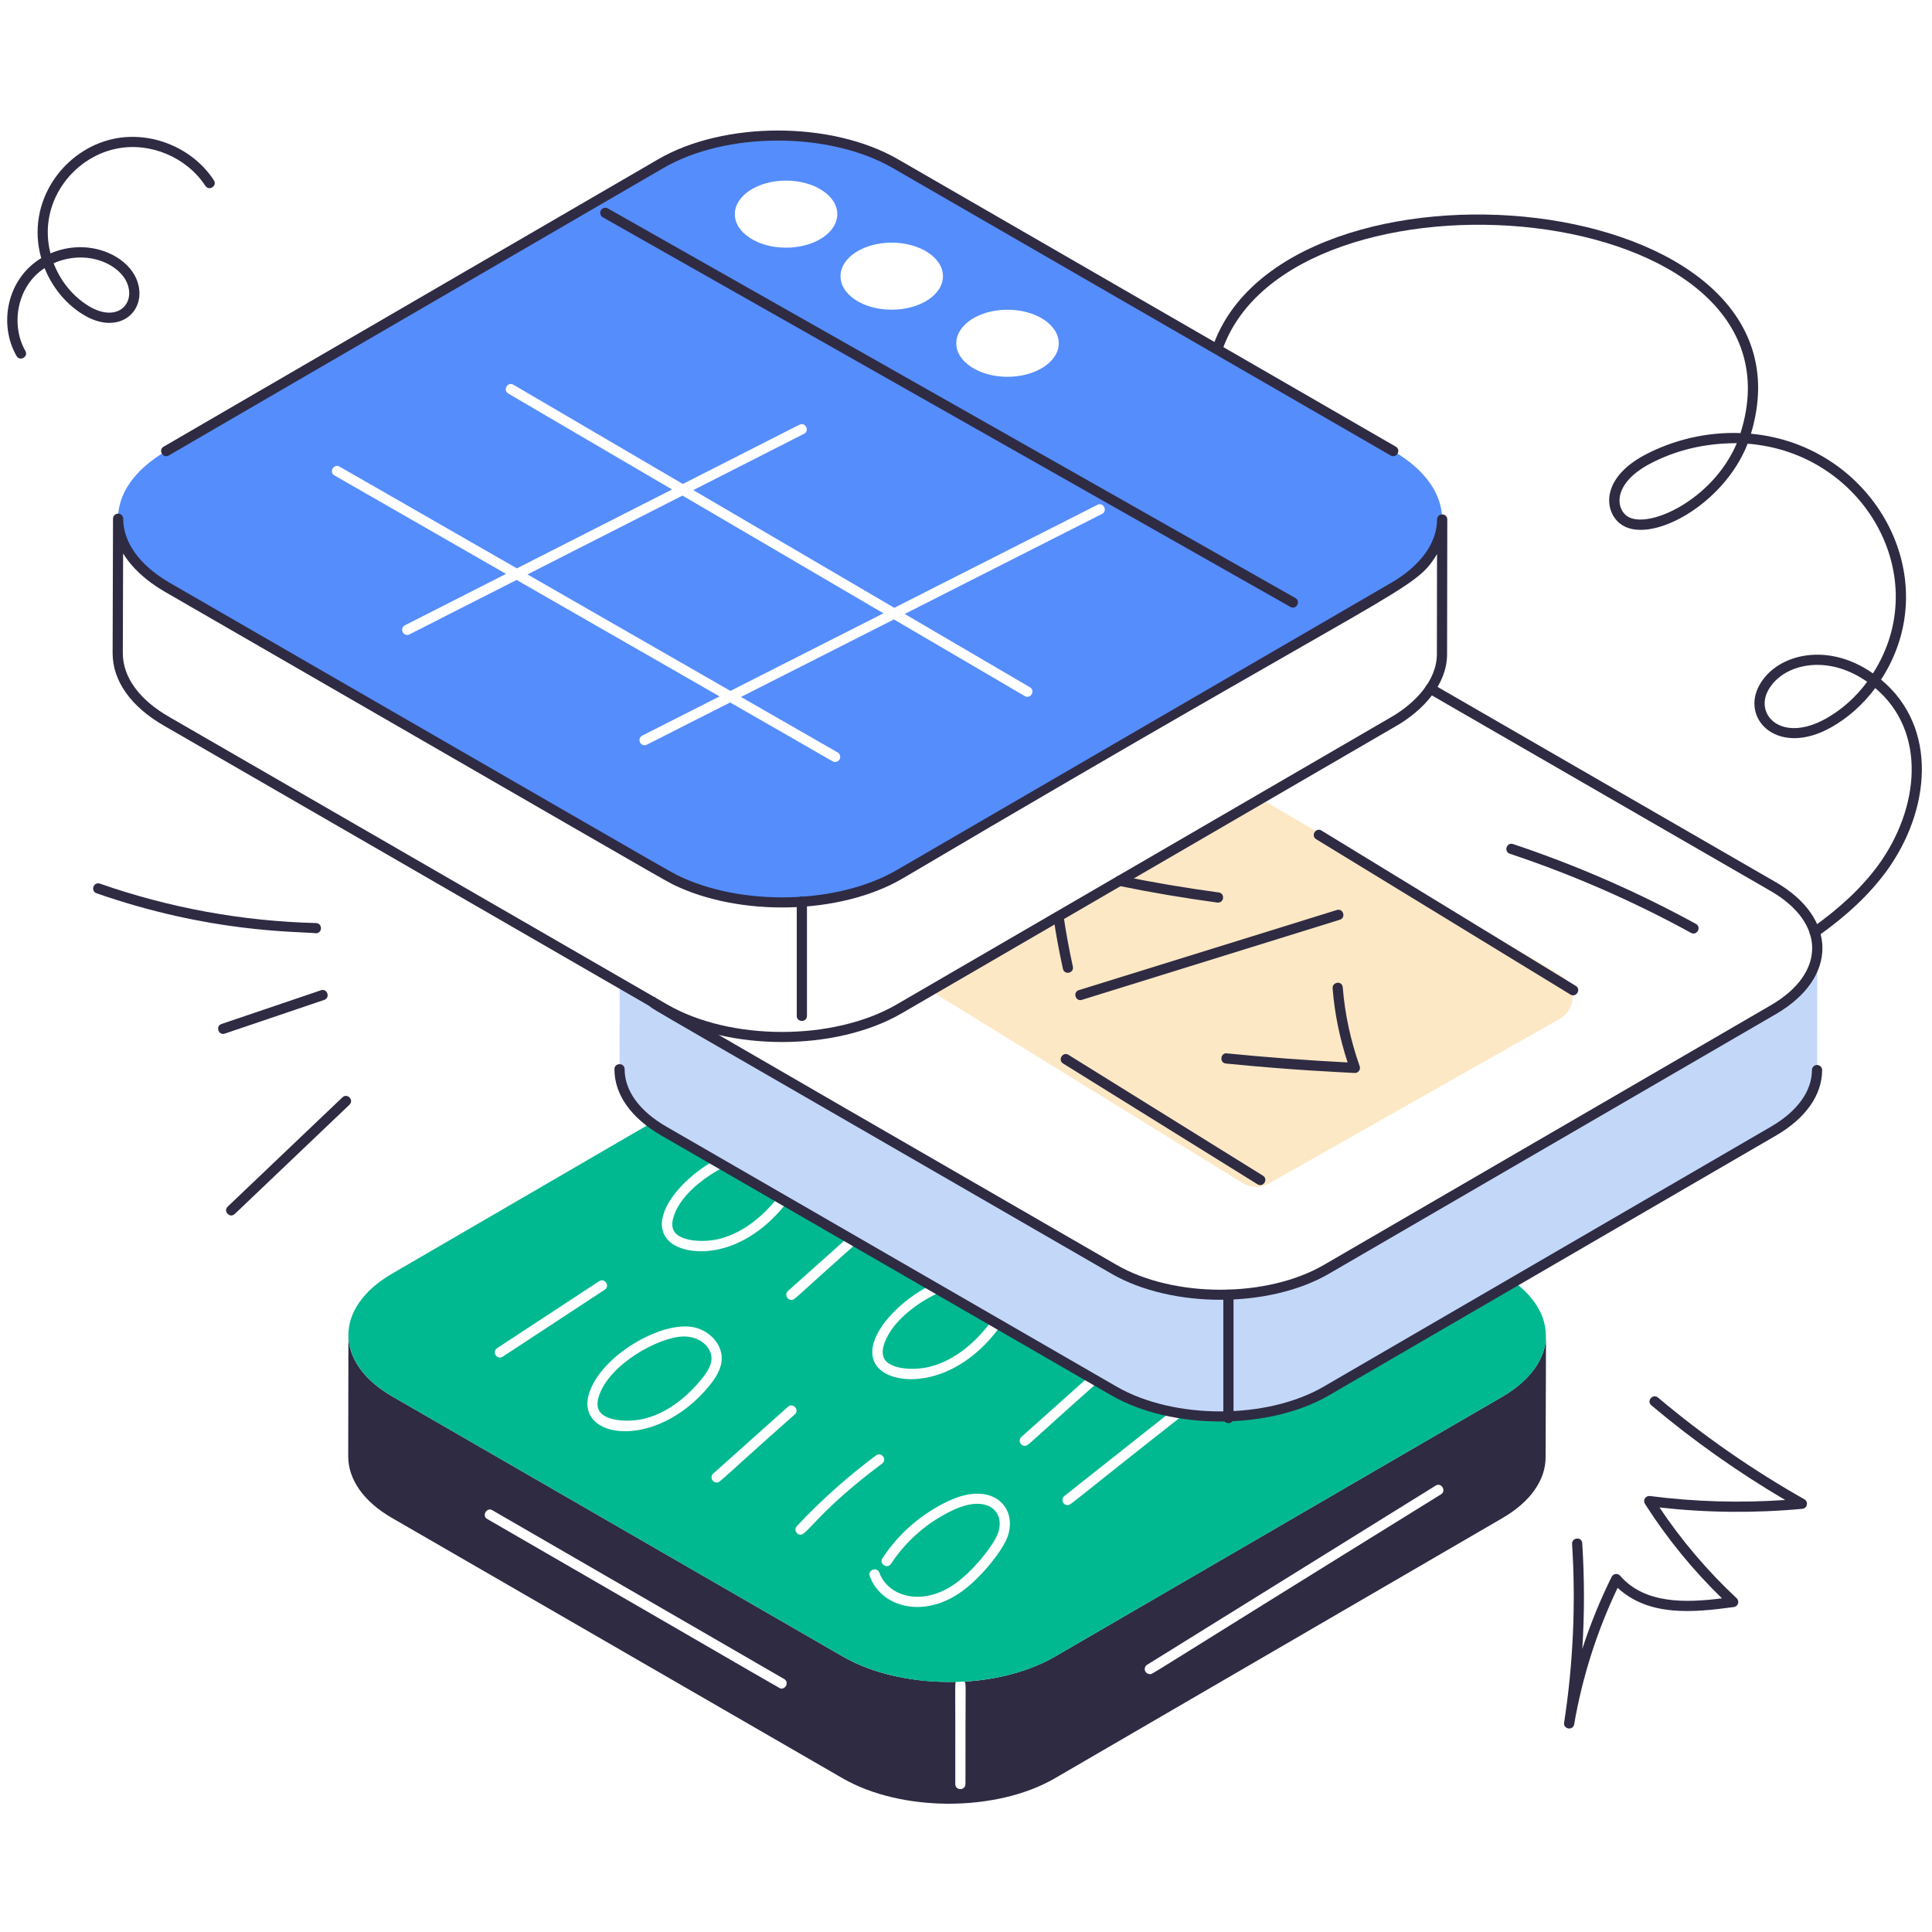 <svg width="570" height="570" viewBox="0 0 570 570" fill="none" xmlns="http://www.w3.org/2000/svg">
<path d="M534.51 273.796C542.914 267.866 549.338 261.795 554.151 255.242C566.191 238.669 568.676 216.014 553.258 202.994C549.708 207.807 545.2 211.821 540.146 214.648C524.929 223.124 514.142 212.767 518.63 203.029C523.102 193.323 538.561 188.821 552.576 198.674C570.778 170.26 549.968 133.568 515.609 130.905C508.364 149.432 486.135 161.083 477.925 154.449C473.278 150.749 472.274 141.185 485.201 134.255C493.734 129.735 503.655 127.396 513.505 127.772C535.73 57.479 380.435 44.848 360.529 103.565C359.889 105.485 357.046 104.463 357.685 102.601C378.679 40.439 538.836 54.273 516.585 127.966C552.629 131.234 574.612 170.268 554.974 200.508C571.897 214.557 569.611 239.082 556.579 257.011C551.565 263.846 544.918 270.134 536.25 276.252C534.631 277.403 532.88 274.944 534.51 273.796ZM521.363 204.287C518.104 211.345 525.972 219.089 538.683 212.021C543.373 209.394 547.569 205.65 550.872 201.154C538.354 192.344 525.031 196.33 521.363 204.287ZM486.617 136.911C476.239 142.483 476.57 149.52 479.811 152.104C485.43 156.621 505.15 147.928 512.418 130.752C502.896 130.752 494.37 132.8 486.617 136.911Z" fill="#2F2B43"/>
<path d="M443.244 412.058L311.265 488.731C303.802 493.064 294.354 495.531 284.544 496.133C285.146 496.733 284.784 495.754 284.845 526.344C284.845 528.312 281.836 528.354 281.836 526.344C281.898 495.384 281.674 496.876 282.017 496.193C270.04 496.494 257.823 494.027 248.676 488.731L115.855 412.058C107.128 407.064 102.795 400.444 102.795 393.884L102.735 429.693C102.735 436.312 107.068 442.932 115.794 447.927L248.616 524.659C265.948 534.649 293.993 534.649 311.205 524.659L443.184 447.927C451.729 442.993 456.002 436.493 456.002 429.933L456.123 394.064C456.062 400.564 451.79 407.064 443.244 412.058ZM230.561 498.179C229.959 498.179 236.055 501.493 143.779 448.167C142.032 447.295 143.604 444.51 145.284 445.58L231.344 495.351C232.718 496.153 232.043 498.179 230.561 498.179ZM425.129 440.886C335.256 496.527 340.276 493.906 339.25 493.906C337.668 493.906 337.193 491.881 338.467 491.138L423.564 438.298C425.243 437.229 426.809 439.907 425.129 440.886Z" fill="#2F2B43"/>
<path d="M274.372 403.221C281.935 401.299 287.654 395.827 291.116 391.578C292.585 389.774 294.089 387.623 294.054 385.337C294.013 382.345 291.116 379.9 288.347 379.265C280.83 377.493 263.944 386.591 260.79 396.715C260.125 398.86 260.337 400.458 261.43 401.61C263.746 404.043 269.946 404.337 274.372 403.221Z" fill="#01B990"/>
<path d="M212.297 365.489C219.861 363.568 225.58 358.096 229.047 353.847C230.516 352.043 232.015 349.886 231.98 347.599C231.938 344.587 228.781 341.27 223.881 341.27C216.559 341.27 201.661 349.505 198.727 358.983C198.057 361.129 198.263 362.727 199.356 363.879C201.671 366.312 207.878 366.6 212.297 365.489Z" fill="#01B990"/>
<path d="M443.003 375.769L415.981 360.182L391.307 374.505C374.095 384.496 346.05 384.496 328.718 374.505L222.918 313.421L115.674 375.769C98.402 385.82 98.522 402.069 115.855 412.058L248.676 488.731C266.008 498.721 294.053 498.781 311.265 488.731L443.244 412.058C460.456 402.069 460.335 385.82 443.003 375.769ZM289.017 376.327C293.543 377.367 297.004 381.217 297.063 385.29C297.11 388.563 295.153 391.39 293.443 393.482C280.598 409.271 264.171 408.869 259.244 403.685C250.308 394.262 275.127 373.167 289.017 376.327ZM256.552 363.415C233.77 383.567 234.599 383.503 233.484 383.503C232.099 383.503 231.458 381.79 232.479 380.876L254.542 361.17C256.017 359.836 258.038 362.085 256.552 363.415ZM226.943 338.596C231.468 339.636 234.93 343.485 234.989 347.552C235.036 350.826 233.085 353.653 231.374 355.751C218.235 371.876 201.911 370.936 197.175 365.954C188.217 356.466 213.049 335.47 226.943 338.596ZM146.667 397.749L176.758 378.002C178.404 376.918 180.082 379.417 178.404 380.517L148.313 400.264C146.646 401.35 145 398.842 146.667 397.749ZM173.79 411.12C177.274 399.907 195.4 389.458 204.886 391.625C209.412 392.665 212.873 396.515 212.932 400.588C212.979 403.85 211.022 406.676 209.312 408.78C193.653 428.029 169.568 424.697 173.79 411.12ZM211.427 437.379C210.042 437.379 209.401 435.666 210.422 434.751L232.479 415.045C233.946 413.719 235.981 415.955 234.489 417.291C211.71 437.446 212.542 437.379 211.427 437.379ZM236.188 452.783C234.88 452.783 234.19 451.214 235.089 450.249C242.224 442.644 250.081 435.627 258.45 429.397C260.055 428.212 261.841 430.623 260.249 431.807C241.703 445.624 238.201 452.783 236.188 452.783ZM297.281 453.341C295.881 457.341 289.213 465.951 282.864 470.149C271.771 477.528 259.818 473.89 256.617 465.03C255.938 463.151 258.778 462.148 259.449 464.008C261.923 470.855 271.622 474.003 281.201 467.646C287.003 463.809 293.278 455.667 294.436 452.348C296.668 446.001 291.412 440.714 281.16 445.542C273.725 449.027 267.401 454.499 262.87 461.363C261.761 463.027 259.261 461.361 260.355 459.706C265.191 452.383 271.944 446.541 279.878 442.815C292.8 436.767 300.313 444.633 297.281 453.341ZM302.341 426.565C300.95 426.565 300.318 424.845 301.342 423.938L323.399 404.232C324.87 402.901 326.897 405.144 325.409 406.477C302.627 426.629 303.456 426.565 302.341 426.565ZM349.229 417.349C314.038 445.039 315.964 444.055 314.959 444.055C313.53 444.055 312.913 442.25 314.025 441.369L347.36 414.987C348.93 413.759 350.785 416.115 349.229 417.349Z" fill="#01B990"/>
<path d="M201.824 394.299C194.511 394.299 179.614 402.513 176.658 412.013C175.994 414.158 176.2 415.757 177.293 416.909C179.603 419.342 185.803 419.636 190.24 418.519C197.804 416.597 203.523 411.125 206.984 406.876C208.454 405.066 209.958 402.909 209.923 400.635C209.882 397.629 206.731 394.299 201.824 394.299Z" fill="#01B990"/>
<path d="M536.164 279.779L536.104 315.708C536.044 322.207 531.771 328.768 523.225 333.702L391.247 410.374C374.034 420.424 345.99 420.364 328.658 410.374L195.836 333.702C187.11 328.647 182.777 322.087 182.777 315.467L182.837 289.95C183.44 290.3 193.082 295.905 192.466 295.547L192.587 295.668C187.739 293.081 285.269 349.409 328.718 374.505C346.05 384.496 374.095 384.496 391.367 374.505L523.286 297.833C531.831 292.839 536.104 286.339 536.164 279.779Z" fill="#C3D7F9"/>
<path d="M360.917 418.379V381.97C360.917 379.981 363.926 379.979 363.926 381.97V418.379C363.926 420.368 360.917 420.37 360.917 418.379Z" fill="#2F2B43"/>
<path d="M327.935 411.708L195.111 335.012C186.19 329.864 181.277 322.923 181.277 315.459C181.277 313.47 184.286 313.468 184.286 315.459C184.286 321.8 188.664 327.818 196.616 332.402L329.439 409.099C346.342 418.843 373.741 418.849 390.514 409.105L522.485 332.408C530.261 327.889 534.557 321.959 534.58 315.7C534.586 314.871 535.256 314.201 536.085 314.201C536.914 314.207 537.595 314.883 537.59 315.711C537.56 323.081 532.735 329.934 524.002 335.006L392.031 411.703C374.398 421.943 345.66 421.928 327.935 411.708Z" fill="#2F2B43"/>
<path d="M327.964 375.811C186.763 294.242 193.472 298.334 191.632 296.828C190.135 295.331 192.236 293.189 193.531 294.483C186.727 290.86 304.481 358.768 329.469 373.201C346.371 382.946 373.776 382.94 390.55 373.207L522.526 296.534C538.753 287.064 538.686 272.252 522.35 262.847L421.246 204.475C419.524 203.473 421.025 200.868 422.75 201.865L523.855 260.237C542.203 270.814 542.285 288.482 524.043 299.132L392.066 375.805C374.463 386.021 345.724 386.039 327.964 375.811Z" fill="#2F2B43"/>
<path d="M460.155 300.602L374.275 349.229C371.868 350.553 368.979 350.492 366.632 349.048L274.554 292.297L371.988 235.666C398.348 251.132 440.355 275.868 460.275 287.603C465.27 290.552 465.21 297.773 460.155 300.602Z" fill="#FCE8C5"/>
<path d="M318.308 292.115L394.399 268.483C396.327 267.897 397.172 270.78 395.292 271.351L319.201 294.983C317.31 295.588 316.406 292.692 318.308 292.115Z" fill="#2F2B43"/>
<path d="M359.148 266.285C349.045 264.909 339.254 263.246 330.039 261.336C328.141 260.937 328.628 258.035 330.65 258.386C339.795 260.284 349.521 261.941 359.548 263.299C361.459 263.557 361.208 266.472 359.148 266.285Z" fill="#2F2B43"/>
<path d="M313.589 285.814C312.39 280.302 311.473 275.324 310.803 270.604C310.523 268.646 313.495 268.197 313.777 270.181C314.441 274.824 315.34 279.732 316.527 285.18C316.951 287.13 314.013 287.775 313.589 285.814Z" fill="#2F2B43"/>
<path d="M399.73 316.569C394.838 316.272 382.17 315.809 361.699 313.778C359.646 313.574 360.095 310.5 361.993 310.78C373.718 311.944 385.683 312.843 397.59 313.455C395.228 306.249 393.735 298.903 393.159 291.58C393.012 289.698 395.988 289.202 396.156 291.345C396.774 299.126 398.454 306.937 401.146 314.565C401.489 315.512 400.79 316.569 399.73 316.569Z" fill="#2F2B43"/>
<path d="M155.616 169.473L215.497 203.837L260.645 180.944L201.36 146.213L155.616 169.473Z" fill="#558DFD"/>
<path d="M411.035 133.075L264.17 48.283C244.993 37.211 213.981 37.221 194.945 48.283L49.035 133.077C29.982 144.149 30.083 162.103 49.26 173.175L196.125 257.967C215.285 269.03 246.298 269.039 265.351 257.967L411.261 173.173C430.297 162.111 430.195 144.137 411.035 133.075ZM297.231 91.375C305.581 91.375 312.366 95.816 312.366 101.281C312.366 106.747 305.581 111.163 297.231 111.163C288.881 111.163 282.133 106.747 282.133 101.281C282.133 95.816 288.881 91.375 297.231 91.375ZM263.069 71.587C271.419 71.587 278.204 76.028 278.204 81.493C278.204 86.959 271.419 91.375 263.069 91.375C254.719 91.375 247.972 86.959 247.972 81.493C247.972 76.028 254.719 71.587 263.069 71.587ZM231.893 53.283C240.243 53.283 247.027 57.724 247.027 63.189C247.027 68.654 240.243 73.071 231.893 73.071C223.542 73.071 216.795 68.654 216.795 63.189C216.795 57.724 223.542 53.283 231.893 53.283ZM325.121 151.626L266.923 181.133L303.851 202.763C305.578 203.782 304.025 206.375 302.335 205.361L263.733 182.75L218.616 205.624L247.131 221.988C248.462 222.745 247.924 224.797 246.385 224.797C245.626 224.797 247.361 225.499 215.408 207.251C189.432 220.354 190.847 219.866 190.17 219.866C188.595 219.866 188.084 217.734 189.488 217.021L212.29 205.461L152.412 171.102C117.73 188.665 120.79 187.324 120.15 187.324C118.575 187.324 118.064 185.192 119.468 184.479L149.295 169.314L98.692 140.277C96.969 139.297 98.452 136.673 100.185 137.668L152.497 167.685L198.276 144.409L149.964 116.111C148.244 115.095 149.774 112.497 151.481 113.513L201.462 142.789L235.841 125.308C237.63 124.414 238.969 127.092 237.205 127.988L204.544 144.595L263.838 179.325L323.757 148.946C325.544 148.046 326.885 150.73 325.121 151.626Z" fill="#558DFD"/>
<path d="M195.323 298.956C0.323 186.349 60.261 220.962 48.483 214.16C38.645 208.542 33.226 200.919 33.226 192.697L33.343 153.032C33.343 152.204 34.019 151.534 34.848 151.534C35.683 151.534 36.353 152.21 36.353 153.038C36.353 160.061 41.195 166.755 49.993 171.898C163.784 237.537 197.419 257.086 199.784 258.198C218.685 267.495 247.142 266.831 264.585 256.693L410.526 171.898C419.148 166.85 423.926 160.232 423.985 153.267C423.999 151.27 426.994 151.288 426.994 153.279V153.291L426.935 192.938C426.935 201.989 419.817 209.624 411.978 214.155L266.037 298.956C246.469 310.318 214.745 310.193 195.323 298.956ZM36.323 163.259L36.235 192.703C36.235 199.791 41.119 206.485 49.982 211.551C50.636 211.929 184.617 289.3 196.804 296.334C215.517 307.16 245.896 307.166 264.526 296.352C486.817 167.196 380.504 228.966 410.467 211.557C417.317 207.589 423.926 200.873 423.926 192.938L423.967 163.47C417.138 174.665 415.804 170.921 266.101 259.291C247.871 269.881 218.173 270.604 198.479 260.913C196.005 259.746 167.589 243.204 48.483 174.502C42.97 171.281 38.862 167.449 36.323 163.259Z" fill="#2F2B43"/>
<path d="M48.277 131.781L194.189 46.985C213.636 35.69 245.367 35.684 264.92 46.98L411.79 131.769C413.515 132.773 412.001 135.359 410.285 134.378L263.416 49.589C244.691 38.775 214.312 38.769 195.705 49.583L49.794 134.378C48.069 135.388 46.571 132.774 48.277 131.781Z" fill="#2F2B43"/>
<path d="M380.688 179.05L177.85 64.111C177.127 63.7 176.875 62.783 177.28 62.06C177.686 61.331 178.609 61.085 179.331 61.49L382.169 176.429C383.861 177.392 382.477 180.035 380.688 179.05Z" fill="#2F2B43"/>
<path d="M235.07 299.708V265.985C235.07 263.996 238.079 263.994 238.079 265.985V299.708C238.079 301.697 235.07 301.699 235.07 299.708Z" fill="#2F2B43"/>
<path d="M93.196 275.341C87.412 274.745 62.081 275.272 28.495 263.546C26.645 262.897 27.552 260.092 29.482 260.701C50.029 267.877 71.48 271.786 93.231 272.332C95.201 272.388 95.16 275.341 93.196 275.341Z" fill="#2F2B43"/>
<path d="M65.368 302.1L94.683 292.162C96.544 291.5 97.546 294.369 95.647 295.006L66.332 304.944C64.506 305.621 63.447 302.745 65.368 302.1Z" fill="#2F2B43"/>
<path d="M67.178 355.987L101.019 323.757C102.456 322.375 104.539 324.562 103.099 325.932L69.259 358.162C67.821 359.542 65.739 357.356 67.178 355.987Z" fill="#2F2B43"/>
<path d="M461.463 508.234C464.143 490.832 464.931 473.089 463.814 455.511C463.692 453.592 466.693 453.244 466.811 455.323C467.475 465.678 467.481 476.092 466.835 486.46C469.192 479.184 472.083 472.084 475.498 465.196C475.989 464.214 477.302 464.095 477.984 464.885C485.199 473.244 497.309 472.925 508.028 471.555C499.406 463.174 491.772 453.806 485.301 443.674C484.649 442.642 485.41 441.26 486.764 441.37C499.958 443.069 513.364 443.468 526.676 442.54C512.782 434.371 499.523 424.991 487.211 414.618C485.69 413.336 487.614 411.048 489.15 412.314C502.55 423.61 517.09 433.712 532.353 442.34C533.625 443.061 533.222 445.004 531.754 445.149C517.719 446.454 503.561 446.325 489.597 444.744C496.126 454.512 503.773 463.509 512.371 471.532C513.282 472.379 512.822 473.941 511.542 474.124C499.701 475.734 486.53 477.05 477.255 468.452C471.143 481.241 466.829 494.776 464.431 508.716C464.106 510.653 461.166 510.198 461.463 508.234Z" fill="#2F2B43"/>
<path d="M463.326 293.419L388.328 247.607C386.603 246.566 388.245 243.984 389.891 245.045L464.889 290.857C466.624 291.904 464.973 294.464 463.326 293.419Z" fill="#2F2B43"/>
<path d="M371.008 349.405L313.659 313.772C311.954 312.721 313.588 310.148 315.246 311.221L372.595 346.854C374.315 347.915 372.655 350.463 371.008 349.405Z" fill="#2F2B43"/>
<path d="M498.895 275.218C481.845 265.873 463.867 258.021 445.448 251.88C443.563 251.247 444.506 248.416 446.4 249.024C464.989 255.224 483.132 263.146 500.34 272.573C502.079 273.527 500.656 276.167 498.895 275.218Z" fill="#2F2B43"/>
<path d="M4.875 105.022C-0.439 95.771 1.924 82.37 12.162 76.154C7.473 59.574 18.825 43.92 33.784 40.903C44.886 38.675 56.922 43.718 63.099 53.18C64.191 54.832 61.677 56.5 60.584 54.825C55.059 46.368 44.269 41.843 34.384 43.853C21.377 46.477 11.092 59.945 14.889 74.755C26.157 69.958 37.698 75.33 40.437 82.777C43.695 91.586 35.208 99.523 24.293 92.668C19.221 89.477 15.365 84.617 13.161 79.098C4.948 84.412 3.09 95.873 7.484 103.518C8.478 105.263 5.856 106.734 4.875 105.022ZM15.818 77.664C17.763 82.73 21.266 87.203 25.891 90.118C34.308 95.403 39.867 89.9 37.616 83.817C35.435 77.902 25.592 73.379 15.818 77.664Z" fill="#2F2B43"/>
</svg>
